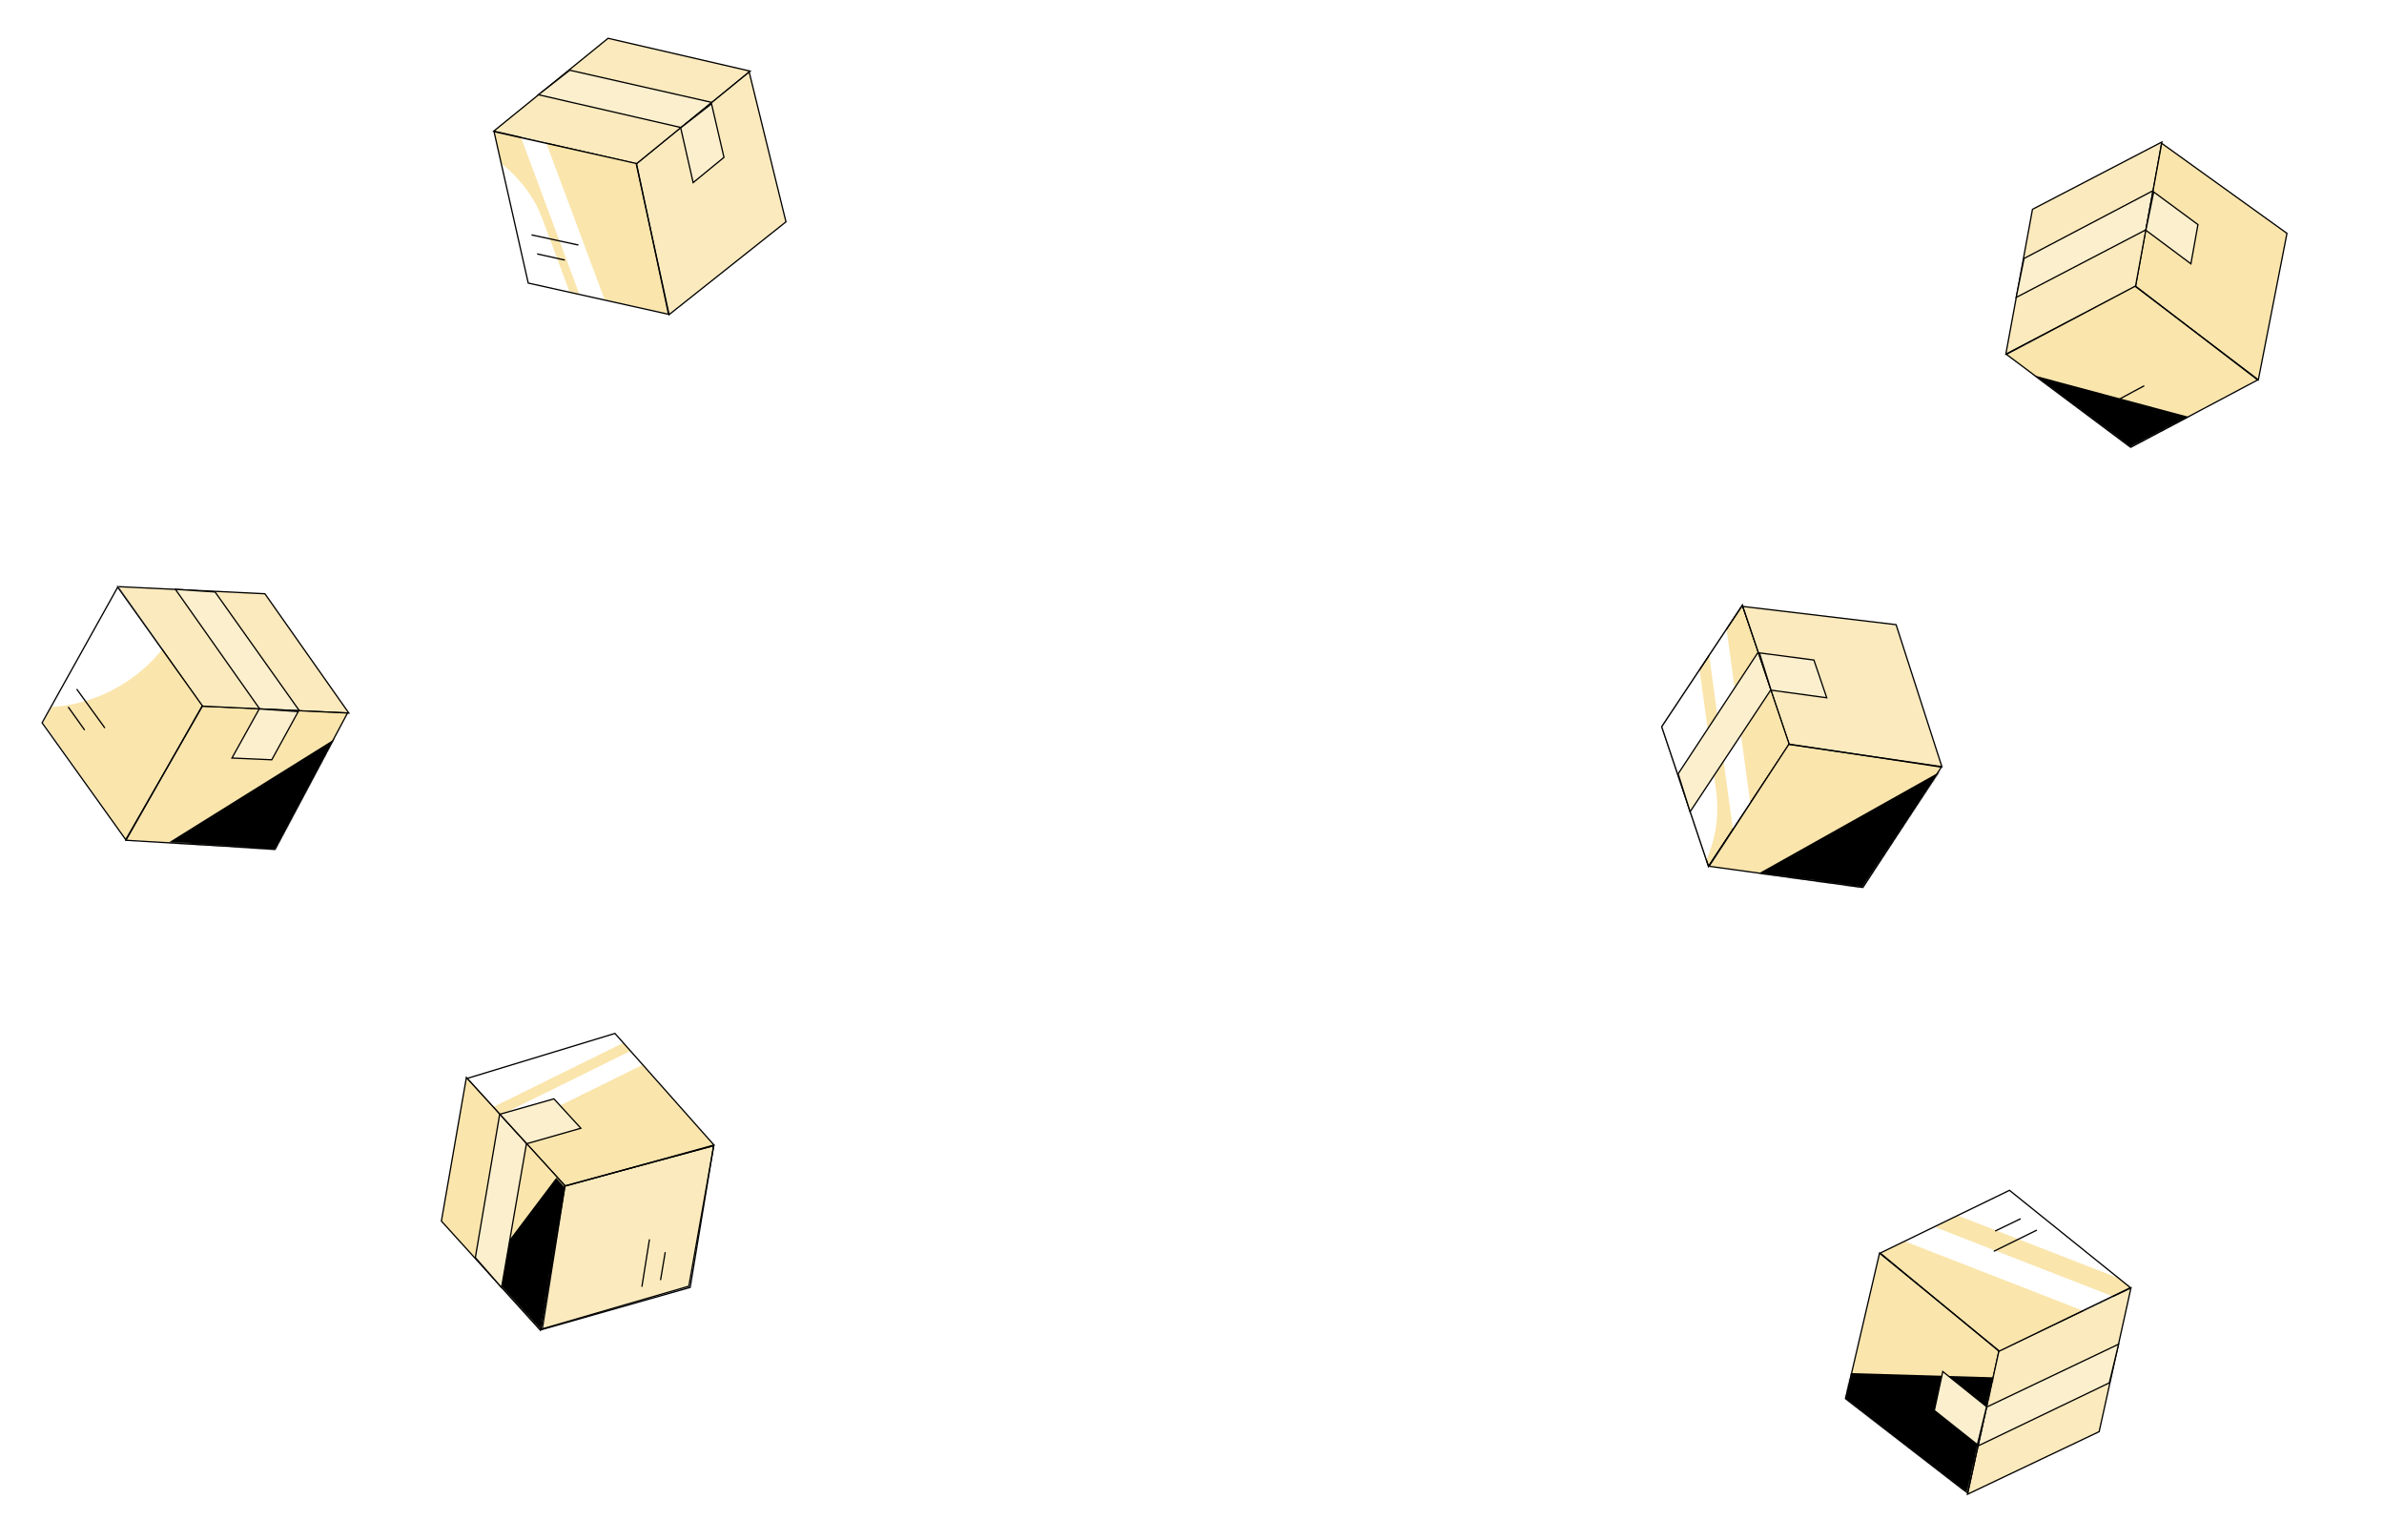 <svg width="1867" height="1206" viewBox="0 0 1867 1206" fill="none" xmlns="http://www.w3.org/2000/svg">
<path d="M1672.92 223.997L1570.85 277.339L1591.72 163.923L1693.03 111.222L1672.92 223.997Z" fill="#FAE5AC"/>
<path d="M1672.92 223.997L1570.85 277.339L1591.72 163.923L1693.03 111.222L1672.92 223.997Z" fill="white" fill-opacity="0.2" style="mix-blend-mode:plus-lighter"/>
<path d="M1672.92 223.997L1570.85 277.339L1591.72 163.923L1693.03 111.222L1672.92 223.997Z" stroke="black"/>
<path d="M1680.63 179.919L1578.96 232.929L1585.11 202.42L1686.11 149.343L1680.63 179.919Z" fill="#FAE5AC"/>
<path d="M1680.63 179.919L1578.96 232.929L1585.11 202.42L1686.11 149.343L1680.63 179.919Z" fill="white" fill-opacity="0.4" style="mix-blend-mode:plus-lighter"/>
<path d="M1680.63 179.919L1578.96 232.929L1585.11 202.42L1686.11 149.343L1680.63 179.919Z" stroke="black"/>
<path d="M1767.59 297.52L1671.63 224.132L1571.68 277.911L1668.72 349.483L1767.59 297.52Z" fill="#FAE5AC"/>
<mask id="mask0_293_818" style="mask-type:alpha" maskUnits="userSpaceOnUse" x="1570" y="223" width="199" height="128">
<path d="M1768.6 298.154L1672.32 223.892L1570.59 277.229L1668.39 350.192L1768.6 298.154Z" fill="#FF5219"/>
</mask>
<g mask="url(#mask0_293_818)">
<g filter="url(#filter0_fg_293_818)">
<rect x="1779.34" y="343.921" width="123.605" height="235.376" transform="rotate(105 1779.34 343.921)" fill="black"/>
</g>
</g>
<path d="M1790.8 183.2L1768.36 296.86L1672.91 224.174L1693.18 112.121L1790.8 183.2Z" fill="#FAE5AC"/>
<path d="M1672.32 224.055L1571.29 277.507L1668.66 350.303L1768.07 297.554L1672.32 224.055Z" stroke="black"/>
<path d="M1672.39 224.402L1692.88 112.227L1791.01 182.768L1768.59 297.46L1672.39 224.402Z" stroke="black"/>
<path d="M1680.51 180.313L1686.64 150.328L1721.29 175.886L1715.78 206.607L1680.51 180.313Z" fill="#FAE5AC"/>
<path d="M1680.51 180.313L1686.64 150.328L1721.29 175.886L1715.78 206.607L1680.51 180.313Z" fill="white" fill-opacity="0.4" style="mix-blend-mode:plus-lighter"/>
<path d="M1680.51 180.313L1686.64 150.328L1721.29 175.886L1715.78 206.607L1680.51 180.313Z" stroke="black"/>
<line x1="1646.44" y1="319.76" x2="1678.89" y2="302.291" stroke="black" stroke-linecap="round"/>
<path d="M1659.45 328.218L1678.4 318.2" stroke="black" stroke-linecap="round"/>
<path d="M1401.49 582.432L1337.97 678.5L1301.36 569.145L1364.53 474.005L1401.49 582.432Z" fill="#FAE5AC" stroke="black"/>
<mask id="mask1_293_818" style="mask-type:alpha" maskUnits="userSpaceOnUse" x="1300" y="472" width="103" height="208">
<path d="M1401.49 582.432L1337.96 678.5L1301.35 569.145L1364.53 474.005L1401.49 582.432Z" fill="#FF661F" stroke="black"/>
</mask>
<g mask="url(#mask1_293_818)">
<g filter="url(#filter1_fg_293_818)">
<rect x="1357.49" y="718.424" width="199.845" height="413.578" rx="99.922" transform="rotate(172.22 1357.49 718.424)" fill="white"/>
</g>
<g filter="url(#filter2_fg_293_818)">
<rect width="16.241" height="413.578" rx="8.121" transform="matrix(0.991 -0.135 -0.135 -0.991 1366.49 718.423)" fill="white"/>
</g>
</g>
<path d="M1401.49 582.432L1337.97 678.5L1301.36 569.145L1364.53 474.005L1401.49 582.432Z" stroke="black"/>
<path d="M1386.91 540.125L1323.58 635.708L1314.21 606.031L1376.91 510.717L1386.91 540.125Z" fill="#FAE5AC"/>
<path d="M1386.91 540.125L1323.58 635.708L1314.21 606.031L1376.91 510.717L1386.91 540.125Z" fill="white" fill-opacity="0.4" style="mix-blend-mode:plus-lighter"/>
<path d="M1386.91 540.125L1323.58 635.708L1314.21 606.031L1376.91 510.717L1386.91 540.125Z" stroke="black"/>
<path d="M1519.91 600.978L1400.43 583.175L1338.97 678.6L1458.53 694.285L1519.91 600.978Z" fill="#FAE5AC"/>
<mask id="mask2_293_818" style="mask-type:alpha" maskUnits="userSpaceOnUse" x="1337" y="582" width="185" height="114">
<path d="M1521.1 601.043L1400.91 582.634L1337.69 678.53L1458.58 695.069L1521.1 601.043Z" fill="#FF5219"/>
</mask>
<g mask="url(#mask2_293_818)">
<g filter="url(#filter3_fg_293_818)">
<rect x="1542.93" y="591.101" width="113.487" height="235.376" transform="rotate(60.716 1542.93 591.101)" fill="black"/>
</g>
</g>
<path d="M1484.92 489.696L1520.27 600.027L1401.57 582.592L1365.09 474.723L1484.92 489.696Z" fill="#FAE5AC"/>
<path d="M1484.92 489.696L1520.27 600.027L1401.57 582.592L1365.09 474.723L1484.92 489.696Z" fill="white" fill-opacity="0.2" style="mix-blend-mode:plus-lighter"/>
<path d="M1401 582.771L1338.43 678.432L1458.87 695.033L1520.35 600.77L1401 582.771Z" stroke="black"/>
<path d="M1401.22 583.044L1364.88 474.96L1484.89 489.217L1520.76 600.439L1401.22 583.044Z" stroke="black"/>
<path d="M1387 540.53L1377.86 511.322L1420.54 516.926L1430.59 546.475L1387 540.53Z" fill="#FAE5AC"/>
<path d="M1387 540.53L1377.86 511.322L1420.54 516.926L1430.59 546.475L1387 540.53Z" fill="white" fill-opacity="0.4" style="mix-blend-mode:plus-lighter"/>
<path d="M1387 540.53L1377.86 511.322L1420.54 516.926L1430.59 546.475L1387 540.53Z" stroke="black"/>
<line x1="1424.65" y1="679.054" x2="1444.6" y2="648.065" stroke="black" stroke-linecap="round"/>
<path d="M1440.13 680.159L1451.86 662.228" stroke="black" stroke-linecap="round"/>
<path d="M158.718 553.499L92.274 459.424L207.458 465.022L273.166 558.429L158.718 553.499Z" fill="#FAE5AC"/>
<path d="M158.718 553.499L92.274 459.424L207.458 465.022L273.166 558.429L158.718 553.499Z" fill="white" fill-opacity="0.2" style="mix-blend-mode:plus-lighter"/>
<path d="M158.718 553.499L92.274 459.424L207.458 465.022L273.166 558.429L158.718 553.499Z" stroke="black"/>
<path d="M203.43 555.278L137.368 461.561L168.424 463.601L234.462 556.638L203.43 555.278Z" fill="#FAE5AC"/>
<path d="M203.43 555.278L137.368 461.561L168.424 463.601L234.462 556.638L203.43 555.278Z" fill="white" fill-opacity="0.4" style="mix-blend-mode:plus-lighter"/>
<path d="M203.43 555.278L137.368 461.561L168.424 463.601L234.462 556.638L203.43 555.278Z" stroke="black"/>
<path d="M98.442 657.098L158.415 552.235L91.819 460.32L33.791 566.026L98.442 657.098Z" fill="#FAE5AC"/>
<mask id="mask3_293_818" style="mask-type:alpha" maskUnits="userSpaceOnUse" x="33" y="459" width="126" height="200">
<path d="M97.943 658.187L158.739 552.882L92.346 459.153L33.039 565.786L97.943 658.187Z" fill="#FF5219"/>
</mask>
<g mask="url(#mask3_293_818)">
<g filter="url(#filter4_fg_293_818)">
<rect x="126.943" y="575.952" width="243.259" height="369.909" rx="121.629" transform="rotate(-168.418 126.943 575.952)" fill="white"/>
</g>
</g>
<path d="M214.832 664.903L99.197 657.776L158.542 553.512L272.295 558.69L214.832 664.903Z" fill="#FAE5AC"/>
<mask id="mask4_293_818" style="mask-type:alpha" maskUnits="userSpaceOnUse" x="98" y="552" width="175" height="114">
<path d="M215.577 665.57L98.811 657.413L159.209 552.766L272.294 558.689L215.577 665.57Z" fill="#FF5219"/>
</mask>
<g mask="url(#mask4_293_818)">
<g filter="url(#filter5_fg_293_818)">
<rect x="113.133" y="777.373" width="89.717" height="280.287" transform="rotate(-121.943 113.133 777.373)" fill="black"/>
</g>
</g>
<path d="M158.584 552.914L92.169 459.886L32.97 566.071L98.473 657.588L158.584 552.914Z" stroke="black"/>
<path d="M158.246 553.025L272.15 558.409L215.287 665.053L98.632 658.089L158.246 553.025Z" stroke="black"/>
<path d="M203.023 555.209L233.556 557.295L212.834 595.035L181.654 593.667L203.023 555.209Z" fill="#FAE5AC"/>
<path d="M203.023 555.209L233.556 557.295L212.834 595.035L181.654 593.667L203.023 555.209Z" fill="white" fill-opacity="0.4" style="mix-blend-mode:plus-lighter"/>
<path d="M203.023 555.209L233.556 557.295L212.834 595.035L181.654 593.667L203.023 555.209Z" stroke="black"/>
<line x1="60.286" y1="539.986" x2="81.916" y2="569.826" stroke="black" stroke-linecap="round"/>
<path d="M53.633 554.01L66.082 571.45" stroke="black" stroke-linecap="round"/>
<path d="M1564.91 1058.29L1668.84 1008.64L1643.92 1121.23L1540.78 1170.27L1564.91 1058.29Z" fill="#FAE5AC"/>
<path d="M1564.91 1058.29L1668.84 1008.64L1643.92 1121.23L1540.78 1170.27L1564.91 1058.29Z" fill="white" fill-opacity="0.2" style="mix-blend-mode:plus-lighter"/>
<path d="M1564.91 1058.29L1668.84 1008.64L1643.92 1121.23L1540.78 1170.27L1564.91 1058.29Z" stroke="black"/>
<path d="M1555.63 1102.06L1659.14 1052.73L1651.9 1083L1549.06 1132.42L1555.63 1102.06Z" fill="#FAE5AC"/>
<path d="M1555.63 1102.06L1659.14 1052.73L1651.9 1083L1549.06 1132.42L1555.63 1102.06Z" fill="white" fill-opacity="0.4" style="mix-blend-mode:plus-lighter"/>
<path d="M1555.63 1102.06L1659.14 1052.73L1651.9 1083L1549.06 1132.42L1555.63 1102.06Z" stroke="black"/>
<path d="M1472.95 981.421L1566.21 1058.2L1668.03 1008.04L1573.61 933.033L1472.95 981.421Z" fill="#FAE5AC"/>
<mask id="mask5_293_818" style="mask-type:alpha" maskUnits="userSpaceOnUse" x="1471" y="932" width="199" height="127">
<path d="M1471.96 980.751L1565.52 1058.42L1669.09 1008.76L1573.97 932.337L1471.96 980.751Z" fill="#FF5219"/>
</mask>
<g mask="url(#mask5_293_818)">
<g filter="url(#filter6_fg_293_818)">
<rect x="1378.53" y="891.743" width="139.97" height="369.909" rx="69.985" transform="rotate(-68.721 1378.53 891.743)" fill="white"/>
</g>
<g filter="url(#filter7_fg_293_818)">
<rect width="18.959" height="369.909" rx="9.48" transform="matrix(-0.363 0.932 0.932 0.363 1378.54 907.744)" fill="white"/>
</g>
</g>
<path d="M1445.65 1094.84L1472.15 982.053L1564.93 1058.11L1540.67 1169.37L1445.65 1094.84Z" fill="#FAE5AC"/>
<mask id="mask6_293_818" style="mask-type:alpha" maskUnits="userSpaceOnUse" x="1444" y="981" width="122" height="189">
<path d="M1444.87 1095.46L1472.58 981.733L1565.56 1058.89L1540.67 1169.37L1444.87 1095.46Z" fill="#FF5219"/>
</mask>
<g mask="url(#mask6_293_818)">
<g filter="url(#filter8_fg_293_818)">
<rect x="1379.63" y="1163.04" width="89.717" height="235.376" transform="rotate(-88.296 1379.63 1163.04)" fill="black"/>
</g>
</g>
<path d="M1565.51 1058.25L1668.4 1008.45L1573.7 932.217L1472.46 981.369L1565.51 1058.25Z" stroke="black"/>
<path d="M1565.46 1057.9L1540.97 1169.27L1445.42 1095.26L1471.94 981.444L1565.46 1057.9Z" stroke="black"/>
<path d="M1555.77 1101.67L1548.57 1131.42L1514.86 1104.64L1521.46 1074.13L1555.77 1101.67Z" fill="#FAE5AC"/>
<path d="M1555.77 1101.67L1548.57 1131.42L1514.86 1104.64L1521.46 1074.13L1555.77 1101.67Z" fill="white" fill-opacity="0.4" style="mix-blend-mode:plus-lighter"/>
<path d="M1555.77 1101.67L1548.57 1131.42L1514.86 1104.64L1521.46 1074.13L1555.77 1101.67Z" stroke="black"/>
<line x1="1594.81" y1="963.536" x2="1561.75" y2="979.831" stroke="black" stroke-linecap="round"/>
<path d="M1582.11 954.617L1562.82 963.95" stroke="black" stroke-linecap="round"/>
<path d="M442.695 928.224L423.158 1041.73L345.669 956.322L365.255 843.811L442.695 928.224Z" fill="#FAE5AC" stroke="black"/>
<mask id="mask7_293_818" style="mask-type:alpha" maskUnits="userSpaceOnUse" x="346" y="845" width="97" height="197">
<path d="M442.695 930.171L365.508 845.009L346.01 956.508L423.252 1041.4L442.695 930.171Z" fill="#FF5219"/>
</mask>
<g mask="url(#mask7_293_818)">
<g filter="url(#filter9_fg_293_818)">
<rect x="439.684" y="917.009" width="89.717" height="235.376" transform="rotate(37.007 439.684 917.009)" fill="black"/>
</g>
</g>
<path d="M412.339 895.35L392.785 1008.33L372.267 984.928L391.358 872.445L412.339 895.35Z" fill="#FAE5AC"/>
<path d="M412.339 895.35L392.785 1008.33L372.267 984.928L391.358 872.445L412.339 895.35Z" fill="white" fill-opacity="0.4" style="mix-blend-mode:plus-lighter"/>
<path d="M412.339 895.35L392.785 1008.33L372.267 984.928L391.358 872.445L412.339 895.35Z" stroke="black"/>
<path d="M442.464 928.732L424.735 1040.72L539.458 1007.31L558.949 897.28L442.464 928.732Z" fill="#FAE5AC"/>
<path d="M442.464 928.732L424.735 1040.72L539.458 1007.31L558.949 897.28L442.464 928.732Z" fill="white" fill-opacity="0.2" style="mix-blend-mode:plus-lighter"/>
<path d="M442.464 928.732L424.735 1040.72L539.458 1007.31L558.949 897.28L442.464 928.732Z" stroke="black"/>
<path d="M481.793 809.772L558.519 896.578L442.83 928.34L366.056 844.244L481.793 809.772Z" fill="#FAE5AC"/>
<mask id="mask8_293_818" style="mask-type:alpha" maskUnits="userSpaceOnUse" x="366" y="808" width="193" height="121">
<path d="M481.739 808.775L558.537 897.108L441.833 928.397L366.057 844.246L481.739 808.775Z" fill="#FF5219"/>
</mask>
<g mask="url(#mask8_293_818)">
<g filter="url(#filter10_fg_293_818)">
<rect x="692.516" y="715.989" width="537.774" height="401.763" rx="200.881" transform="rotate(153.758 692.516 715.989)" fill="white"/>
</g>
<g filter="url(#filter11_fg_293_818)">
<rect width="537.774" height="13.923" rx="6.961" transform="matrix(-0.897 0.442 0.442 0.897 693.652 724.598)" fill="white"/>
</g>
</g>
<path d="M442.382 928.735L423.564 1041.48L540.508 1008.25L558.903 897.223L442.382 928.735Z" stroke="black"/>
<path d="M442.693 928.894L365.959 844.545L481.576 809.344L559.139 896.755L442.693 928.894Z" stroke="black"/>
<path d="M412.569 895.69L391.484 872.62L433.799 860.586L454.881 883.602L412.569 895.69Z" fill="#FAE5AC"/>
<path d="M412.569 895.69L391.484 872.62L433.799 860.586L454.881 883.602L412.569 895.69Z" fill="white" fill-opacity="0.4" style="mix-blend-mode:plus-lighter"/>
<path d="M412.569 895.69L391.484 872.62L433.799 860.586L454.881 883.602L412.569 895.69Z" stroke="black"/>
<line x1="502.747" y1="1007.38" x2="508.552" y2="970.989" stroke="black" stroke-linecap="round"/>
<path d="M517.368 1002.17L520.897 981.037" stroke="black" stroke-linecap="round"/>
<path d="M498.944 128.415L386.68 102.693L476.2 29.996L587.47 55.712L498.944 128.415Z" fill="#FAE5AC"/>
<path d="M498.944 128.415L386.68 102.693L476.2 29.996L587.47 55.712L498.944 128.415Z" fill="white" fill-opacity="0.2" style="mix-blend-mode:plus-lighter"/>
<path d="M498.944 128.415L386.68 102.693L476.2 29.996L587.47 55.712L498.944 128.415Z" stroke="black"/>
<path d="M533.43 99.902L421.689 74.192L446.18 54.986L557.45 80.206L533.43 99.902Z" fill="#FAE5AC"/>
<path d="M533.43 99.902L421.689 74.192L446.18 54.986L557.45 80.206L533.43 99.902Z" fill="white" fill-opacity="0.4" style="mix-blend-mode:plus-lighter"/>
<path d="M533.43 99.902L421.689 74.192L446.18 54.986L557.45 80.206L533.43 99.902Z" stroke="black"/>
<path d="M523.188 245.798L497.873 127.678L386.938 103.666L414.263 221.116L523.188 245.798Z" fill="#FAE5AC"/>
<mask id="mask9_293_818" style="mask-type:alpha" maskUnits="userSpaceOnUse" x="386" y="102" width="138" height="145">
<path d="M523.545 246.939L498.549 127.941L386.553 102.443L413.545 221.437L523.545 246.939Z" fill="#FF5219"/>
</mask>
<g mask="url(#mask9_293_818)">
<g filter="url(#filter12_fg_293_818)">
<rect x="514.768" y="413.687" width="219.549" height="369.909" rx="109.774" transform="rotate(159.589 514.768 413.687)" fill="white"/>
</g>
<g filter="url(#filter13_fg_293_818)">
<rect x="514.768" y="413.687" width="219.549" height="369.909" rx="109.774" transform="rotate(159.589 514.768 413.687)" fill="white"/>
</g>
<g filter="url(#filter14_fg_293_818)">
<rect x="535.994" y="402.685" width="17.061" height="369.909" rx="8.53" transform="rotate(159.589 535.994 402.685)" fill="white"/>
</g>
</g>
<path d="M615.078 173.938L524.203 245.798L498.82 128.544L586.993 56.489L615.078 173.938Z" fill="#FAE5AC"/>
<path d="M615.078 173.938L524.203 245.798L498.82 128.544L586.993 56.489L615.078 173.938Z" fill="white" fill-opacity="0.2" style="mix-blend-mode:plus-lighter"/>
<path d="M498.452 128.071L386.908 103.109L413.681 221.697L523.538 246.141L498.452 128.071Z" stroke="black"/>
<path d="M498.275 128.378L586.698 56.375L615.518 173.746L523.991 246.408L498.275 128.378Z" stroke="black"/>
<path d="M533.082 100.122L557.214 81.3L566.967 123.235L542.833 143.025L533.082 100.122Z" fill="#FAE5AC"/>
<path d="M533.082 100.122L557.214 81.3L566.967 123.235L542.833 143.025L533.082 100.122Z" fill="white" fill-opacity="0.4" style="mix-blend-mode:plus-lighter"/>
<path d="M533.082 100.122L557.214 81.3L566.967 123.235L542.833 143.025L533.082 100.122Z" stroke="black"/>
<line x1="416.618" y1="184.042" x2="452.64" y2="191.83" stroke="black" stroke-linecap="round"/>
<path d="M421.024 198.925L441.933 203.606" stroke="black" stroke-linecap="round"/>
<defs>
<filter id="filter0_fg_293_818" x="1503" y="266.001" width="293.348" height="214.313" filterUnits="userSpaceOnUse" color-interpolation-filters="sRGB">
<feFlood flood-opacity="0" result="BackgroundImageFix"/>
<feBlend mode="normal" in="SourceGraphic" in2="BackgroundImageFix" result="shape"/>
<feGaussianBlur stdDeviation="5.5" result="effect1_foregroundBlur_293_818"/>
<feTurbulence type="fractalNoise" baseFrequency="1 1" numOctaves="3" seed="518" />
<feDisplacementMap in="effect1_foregroundBlur_293_818" scale="34" xChannelSelector="R" yChannelSelector="G" result="displacedImage" width="100%" height="100%" />
<feMerge result="effect2_texture_293_818">
<feMergeNode in="displacedImage"/>
</feMerge>
</filter>
<filter id="filter1_fg_293_818" x="1099.1" y="304.246" width="262.801" height="445.635" filterUnits="userSpaceOnUse" color-interpolation-filters="sRGB">
<feFlood flood-opacity="0" result="BackgroundImageFix"/>
<feBlend mode="normal" in="SourceGraphic" in2="BackgroundImageFix" result="shape"/>
<feGaussianBlur stdDeviation="5.5" result="effect1_foregroundBlur_293_818"/>
<feTurbulence type="fractalNoise" baseFrequency="1 1" numOctaves="3" seed="518" />
<feDisplacementMap in="effect1_foregroundBlur_293_818" scale="34" xChannelSelector="R" yChannelSelector="G" result="displacedImage" width="100%" height="100%" />
<feMerge result="effect2_texture_293_818">
<feMergeNode in="displacedImage"/>
</feMerge>
</filter>
<filter id="filter2_fg_293_818" x="1294.53" y="290.477" width="104.027" height="443.923" filterUnits="userSpaceOnUse" color-interpolation-filters="sRGB">
<feFlood flood-opacity="0" result="BackgroundImageFix"/>
<feBlend mode="normal" in="SourceGraphic" in2="BackgroundImageFix" result="shape"/>
<feGaussianBlur stdDeviation="5.5" result="effect1_foregroundBlur_293_818"/>
<feTurbulence type="fractalNoise" baseFrequency="1 1" numOctaves="3" seed="518" />
<feDisplacementMap in="effect1_foregroundBlur_293_818" scale="34" xChannelSelector="R" yChannelSelector="G" result="displacedImage" width="100%" height="100%" />
<feMerge result="effect2_texture_293_818">
<feMergeNode in="displacedImage"/>
</feMerge>
</filter>
<filter id="filter3_fg_293_818" x="1320.63" y="574.101" width="294.809" height="248.116" filterUnits="userSpaceOnUse" color-interpolation-filters="sRGB">
<feFlood flood-opacity="0" result="BackgroundImageFix"/>
<feBlend mode="normal" in="SourceGraphic" in2="BackgroundImageFix" result="shape"/>
<feGaussianBlur stdDeviation="5.5" result="effect1_foregroundBlur_293_818"/>
<feTurbulence type="fractalNoise" baseFrequency="1 1" numOctaves="3" seed="518" />
<feDisplacementMap in="effect1_foregroundBlur_293_818" scale="34" xChannelSelector="R" yChannelSelector="G" result="displacedImage" width="100%" height="100%" />
<feMerge result="effect2_texture_293_818">
<feMergeNode in="displacedImage"/>
</feMerge>
</filter>
<filter id="filter4_fg_293_818" x="-106.443" y="169.655" width="302.734" height="401.378" filterUnits="userSpaceOnUse" color-interpolation-filters="sRGB">
<feFlood flood-opacity="0" result="BackgroundImageFix"/>
<feBlend mode="normal" in="SourceGraphic" in2="BackgroundImageFix" result="shape"/>
<feGaussianBlur stdDeviation="5.5" result="effect1_foregroundBlur_293_818"/>
<feTurbulence type="fractalNoise" baseFrequency="1 1" numOctaves="3" seed="518" />
<feDisplacementMap in="effect1_foregroundBlur_293_818" scale="34" xChannelSelector="R" yChannelSelector="G" result="displacedImage" width="100%" height="100%" />
<feMerge result="effect2_texture_293_818">
<feMergeNode in="displacedImage"/>
</feMerge>
</filter>
<filter id="filter5_fg_293_818" x="48.666" y="535.948" width="319.311" height="258.425" filterUnits="userSpaceOnUse" color-interpolation-filters="sRGB">
<feFlood flood-opacity="0" result="BackgroundImageFix"/>
<feBlend mode="normal" in="SourceGraphic" in2="BackgroundImageFix" result="shape"/>
<feGaussianBlur stdDeviation="5.5" result="effect1_foregroundBlur_293_818"/>
<feTurbulence type="fractalNoise" baseFrequency="1 1" numOctaves="3" seed="518" />
<feDisplacementMap in="effect1_foregroundBlur_293_818" scale="34" xChannelSelector="R" yChannelSelector="G" result="displacedImage" width="100%" height="100%" />
<feMerge result="effect2_texture_293_818">
<feMergeNode in="displacedImage"/>
</feMerge>
</filter>
<filter id="filter6_fg_293_818" x="1382.14" y="764.924" width="388.27" height="257.453" filterUnits="userSpaceOnUse" color-interpolation-filters="sRGB">
<feFlood flood-opacity="0" result="BackgroundImageFix"/>
<feBlend mode="normal" in="SourceGraphic" in2="BackgroundImageFix" result="shape"/>
<feGaussianBlur stdDeviation="5.5" result="effect1_foregroundBlur_293_818"/>
<feTurbulence type="fractalNoise" baseFrequency="1 1" numOctaves="3" seed="518" />
<feDisplacementMap in="effect1_foregroundBlur_293_818" scale="34" xChannelSelector="R" yChannelSelector="G" result="displacedImage" width="100%" height="100%" />
<feMerge result="effect2_texture_293_818">
<feMergeNode in="displacedImage"/>
</feMerge>
</filter>
<filter id="filter7_fg_293_818" x="1357.45" y="893.535" width="379.988" height="180.326" filterUnits="userSpaceOnUse" color-interpolation-filters="sRGB">
<feFlood flood-opacity="0" result="BackgroundImageFix"/>
<feBlend mode="normal" in="SourceGraphic" in2="BackgroundImageFix" result="shape"/>
<feGaussianBlur stdDeviation="5.5" result="effect1_foregroundBlur_293_818"/>
<feTurbulence type="fractalNoise" baseFrequency="1 1" numOctaves="3" seed="518" />
<feDisplacementMap in="effect1_foregroundBlur_293_818" scale="34" xChannelSelector="R" yChannelSelector="G" result="displacedImage" width="100%" height="100%" />
<feMerge result="effect2_texture_293_818">
<feMergeNode in="displacedImage"/>
</feMerge>
</filter>
<filter id="filter8_fg_293_818" x="1362.63" y="1056.36" width="271.941" height="130.676" filterUnits="userSpaceOnUse" color-interpolation-filters="sRGB">
<feFlood flood-opacity="0" result="BackgroundImageFix"/>
<feBlend mode="normal" in="SourceGraphic" in2="BackgroundImageFix" result="shape"/>
<feGaussianBlur stdDeviation="5.5" result="effect1_foregroundBlur_293_818"/>
<feTurbulence type="fractalNoise" baseFrequency="1 1" numOctaves="3" seed="518" />
<feDisplacementMap in="effect1_foregroundBlur_293_818" scale="34" xChannelSelector="R" yChannelSelector="G" result="displacedImage" width="100%" height="100%" />
<feMerge result="effect2_texture_293_818">
<feMergeNode in="displacedImage"/>
</feMerge>
</filter>
<filter id="filter9_fg_293_818" x="281.008" y="900.009" width="247.32" height="275.964" filterUnits="userSpaceOnUse" color-interpolation-filters="sRGB">
<feFlood flood-opacity="0" result="BackgroundImageFix"/>
<feBlend mode="normal" in="SourceGraphic" in2="BackgroundImageFix" result="shape"/>
<feGaussianBlur stdDeviation="5.5" result="effect1_foregroundBlur_293_818"/>
<feTurbulence type="fractalNoise" baseFrequency="1 1" numOctaves="3" seed="518" />
<feDisplacementMap in="effect1_foregroundBlur_293_818" scale="34" xChannelSelector="R" yChannelSelector="G" result="displacedImage" width="100%" height="100%" />
<feMerge result="effect2_texture_293_818">
<feMergeNode in="displacedImage"/>
</feMerge>
</filter>
<filter id="filter10_fg_293_818" x="83.596" y="406.708" width="557.846" height="495.992" filterUnits="userSpaceOnUse" color-interpolation-filters="sRGB">
<feFlood flood-opacity="0" result="BackgroundImageFix"/>
<feBlend mode="normal" in="SourceGraphic" in2="BackgroundImageFix" result="shape"/>
<feGaussianBlur stdDeviation="5.5" result="effect1_foregroundBlur_293_818"/>
<feTurbulence type="fractalNoise" baseFrequency="1 1" numOctaves="3" seed="518" />
<feDisplacementMap in="effect1_foregroundBlur_293_818" scale="34" xChannelSelector="R" yChannelSelector="G" result="displacedImage" width="100%" height="100%" />
<feMerge result="effect2_texture_293_818">
<feMergeNode in="displacedImage"/>
</feMerge>
</filter>
<filter id="filter11_fg_293_818" x="196.664" y="709.957" width="517.785" height="279.554" filterUnits="userSpaceOnUse" color-interpolation-filters="sRGB">
<feFlood flood-opacity="0" result="BackgroundImageFix"/>
<feBlend mode="normal" in="SourceGraphic" in2="BackgroundImageFix" result="shape"/>
<feGaussianBlur stdDeviation="5.5" result="effect1_foregroundBlur_293_818"/>
<feTurbulence type="fractalNoise" baseFrequency="1 1" numOctaves="3" seed="518" />
<feDisplacementMap in="effect1_foregroundBlur_293_818" scale="34" xChannelSelector="R" yChannelSelector="G" result="displacedImage" width="100%" height="100%" />
<feMerge result="effect2_texture_293_818">
<feMergeNode in="displacedImage"/>
</feMerge>
</filter>
<filter id="filter12_fg_293_818" x="194.359" y="81.365" width="306.047" height="394.527" filterUnits="userSpaceOnUse" color-interpolation-filters="sRGB">
<feFlood flood-opacity="0" result="BackgroundImageFix"/>
<feBlend mode="normal" in="SourceGraphic" in2="BackgroundImageFix" result="shape"/>
<feGaussianBlur stdDeviation="5.5" result="effect1_foregroundBlur_293_818"/>
<feTurbulence type="fractalNoise" baseFrequency="1 1" numOctaves="3" seed="518" />
<feDisplacementMap in="effect1_foregroundBlur_293_818" scale="34" xChannelSelector="R" yChannelSelector="G" result="displacedImage" width="100%" height="100%" />
<feMerge result="effect2_texture_293_818">
<feMergeNode in="displacedImage"/>
</feMerge>
</filter>
<filter id="filter13_fg_293_818" x="194.359" y="81.365" width="306.047" height="394.527" filterUnits="userSpaceOnUse" color-interpolation-filters="sRGB">
<feFlood flood-opacity="0" result="BackgroundImageFix"/>
<feBlend mode="normal" in="SourceGraphic" in2="BackgroundImageFix" result="shape"/>
<feGaussianBlur stdDeviation="5.5" result="effect1_foregroundBlur_293_818"/>
<feTurbulence type="fractalNoise" baseFrequency="1 1" numOctaves="3" seed="518" />
<feDisplacementMap in="effect1_foregroundBlur_293_818" scale="34" xChannelSelector="R" yChannelSelector="G" result="displacedImage" width="100%" height="100%" />
<feMerge result="effect2_texture_293_818">
<feMergeNode in="displacedImage"/>
</feMerge>
</filter>
<filter id="filter14_fg_293_818" x="376.434" y="41.438" width="174.123" height="381.759" filterUnits="userSpaceOnUse" color-interpolation-filters="sRGB">
<feFlood flood-opacity="0" result="BackgroundImageFix"/>
<feBlend mode="normal" in="SourceGraphic" in2="BackgroundImageFix" result="shape"/>
<feGaussianBlur stdDeviation="5.5" result="effect1_foregroundBlur_293_818"/>
<feTurbulence type="fractalNoise" baseFrequency="1 1" numOctaves="3" seed="518" />
<feDisplacementMap in="effect1_foregroundBlur_293_818" scale="34" xChannelSelector="R" yChannelSelector="G" result="displacedImage" width="100%" height="100%" />
<feMerge result="effect2_texture_293_818">
<feMergeNode in="displacedImage"/>
</feMerge>
</filter>
</defs>
</svg>
